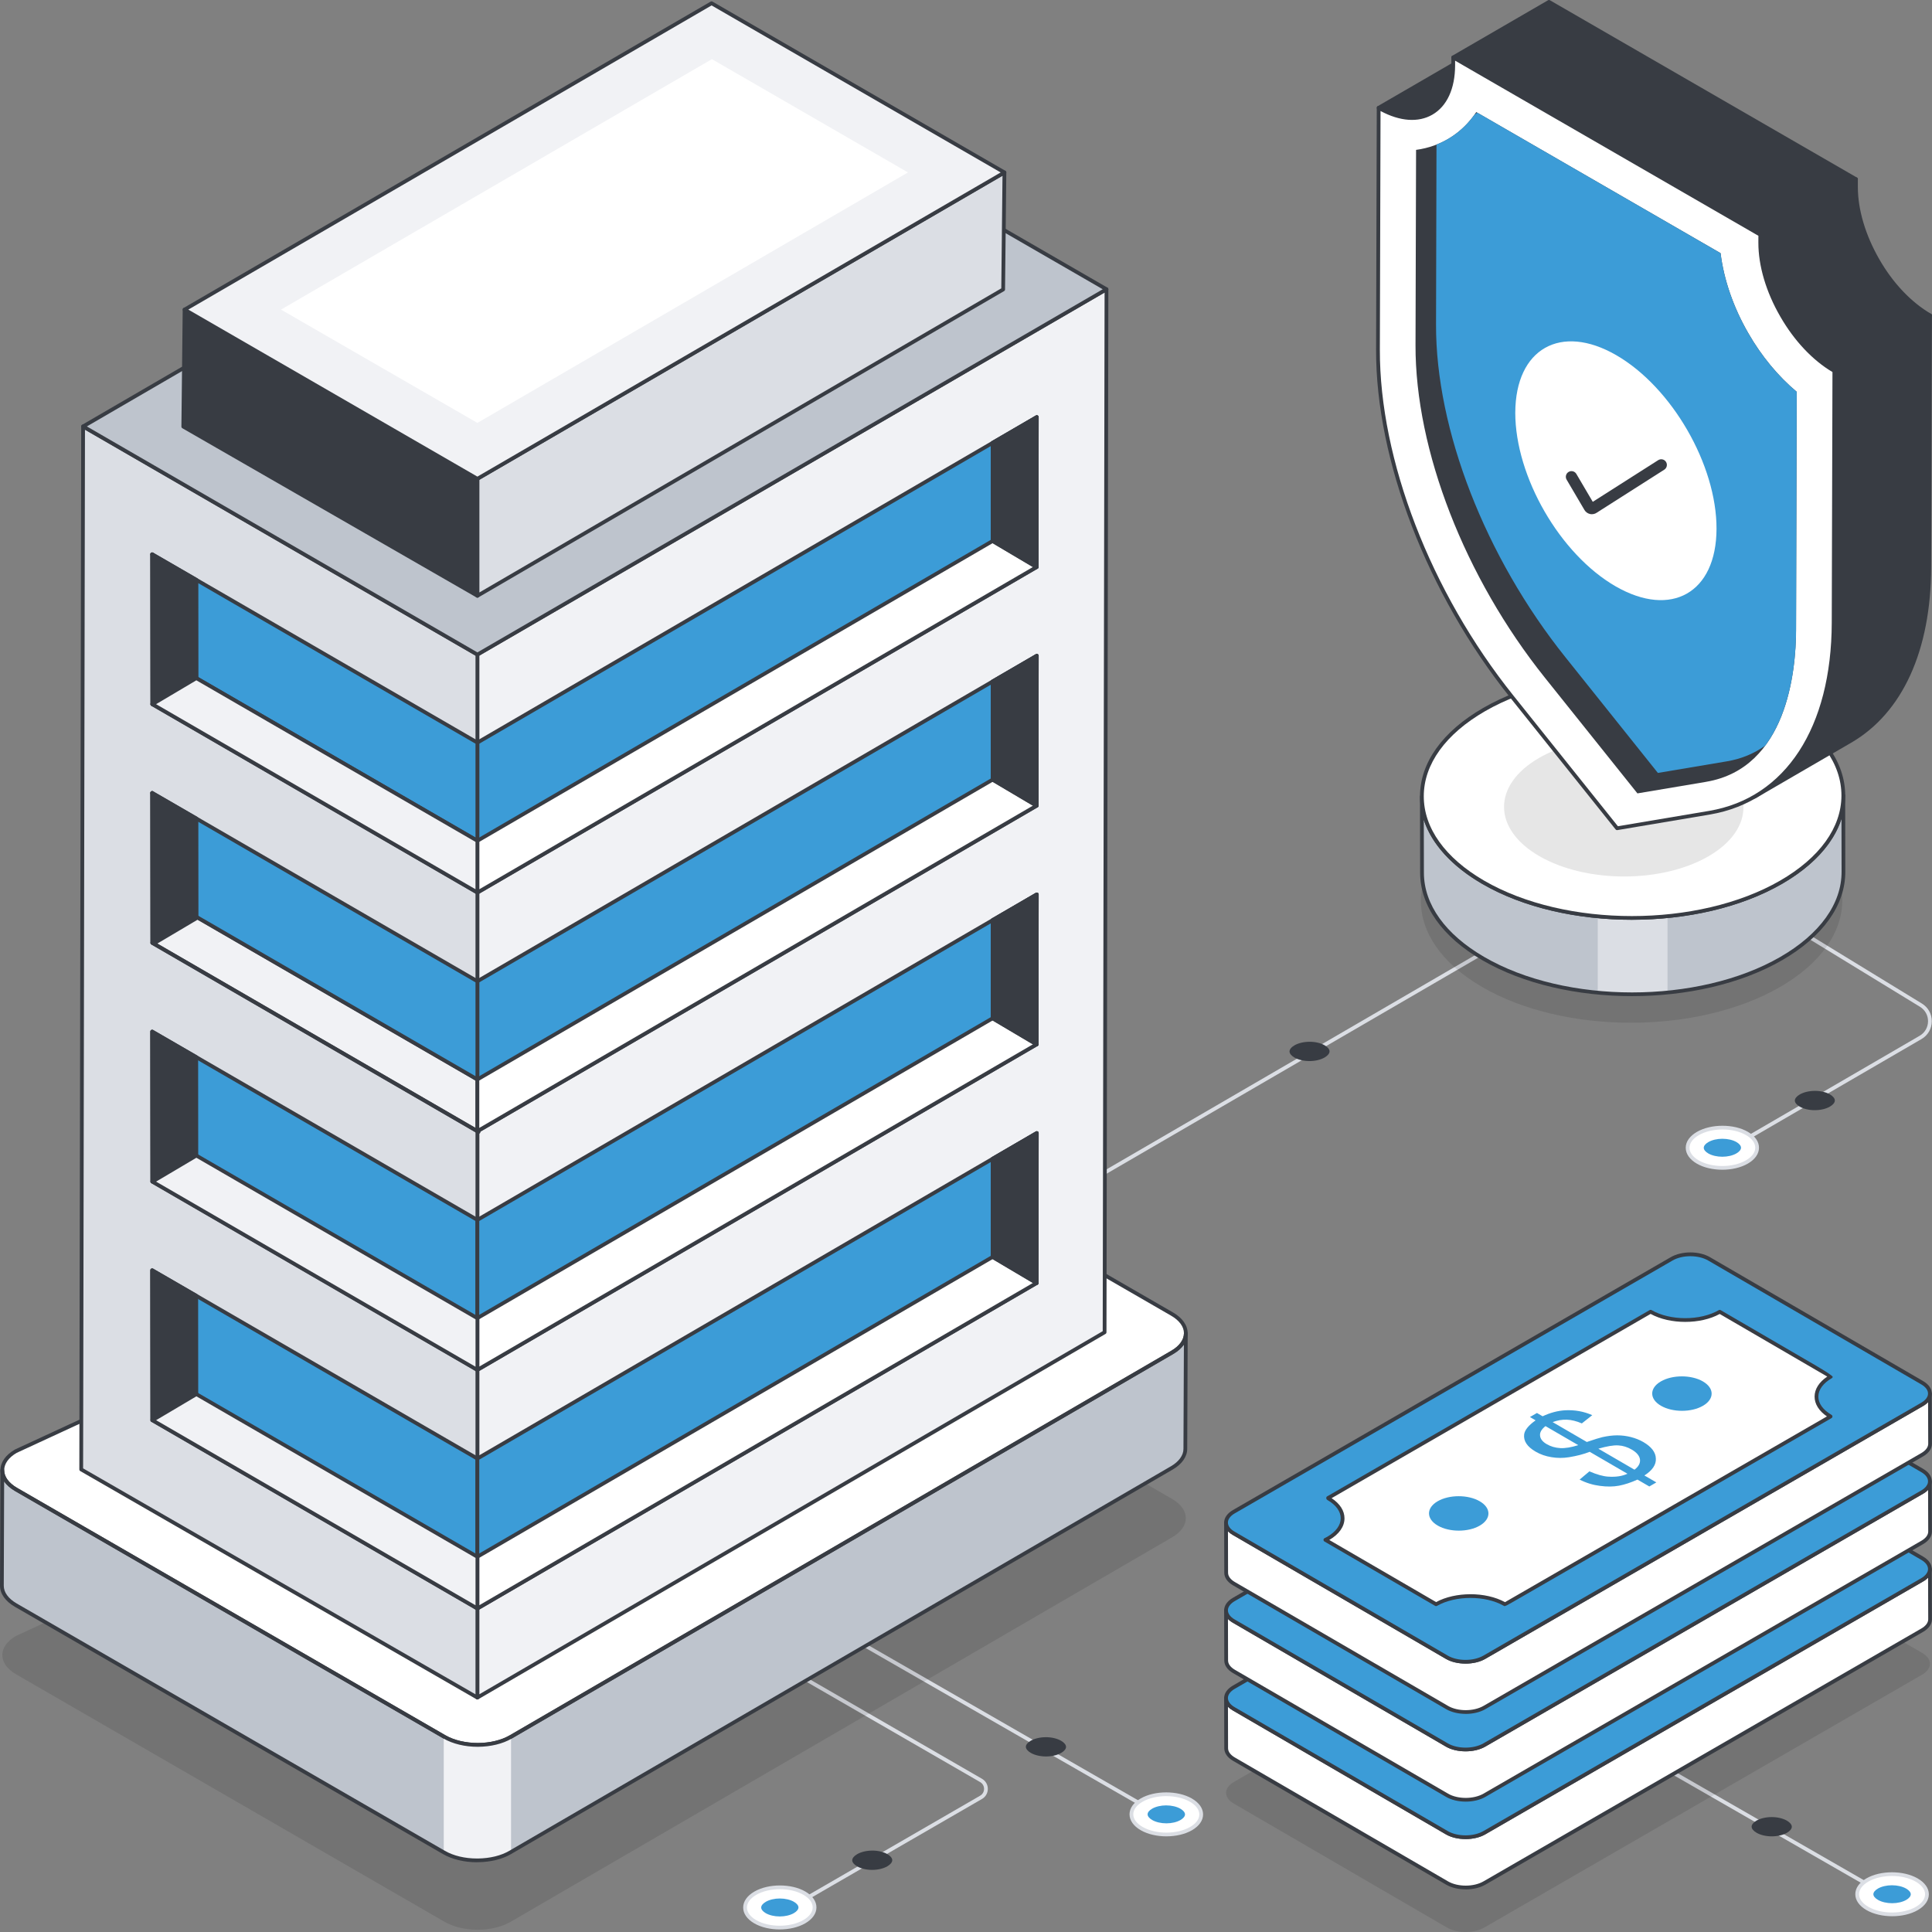<svg width="160" height="160" viewBox="0 0 160 160" fill="none" xmlns="http://www.w3.org/2000/svg">
<rect x="0" y="0" width="160" height="160" fill="#808080" stroke="none"/>
<g clip-path="url(#clip0_1180_22737)">
<path d="M89.433 98.46C89.379 98.46 89.327 98.433 89.299 98.383C89.256 98.308 89.28 98.213 89.354 98.17L135.899 71.114C135.973 71.071 136.068 71.095 136.112 71.171C136.155 71.245 136.131 71.34 136.056 71.384L89.512 98.44C89.487 98.454 89.46 98.461 89.433 98.461V98.46Z" fill="#DBDEE4"/>
<path d="M143.063 95.366C143.009 95.366 142.957 95.338 142.928 95.289C142.886 95.214 142.91 95.119 142.984 95.075L158.975 85.78C159.406 85.53 159.665 85.084 159.672 84.586C159.678 84.088 159.427 83.636 159.003 83.377L132.591 67.224C132.517 67.18 132.494 67.084 132.538 67.01C132.583 66.936 132.68 66.913 132.753 66.958L159.165 83.11C159.685 83.427 159.99 83.981 159.983 84.588C159.976 85.197 159.658 85.743 159.133 86.049L143.142 95.345C143.116 95.359 143.089 95.366 143.063 95.366Z" fill="#DBDEE4"/>
<path d="M63.56 159.232C63.507 159.232 63.454 159.204 63.425 159.154C63.383 159.079 63.409 158.984 63.482 158.94L81.171 148.711C81.374 148.593 81.496 148.382 81.495 148.147C81.495 147.911 81.373 147.7 81.169 147.583L53.191 131.426C53.117 131.383 53.091 131.288 53.134 131.212C53.177 131.137 53.274 131.112 53.347 131.155L81.326 147.312C81.627 147.487 81.807 147.798 81.807 148.146C81.807 148.493 81.628 148.806 81.328 148.981L63.638 159.21C63.614 159.224 63.587 159.231 63.559 159.231L63.56 159.232Z" fill="#DBDEE4"/>
<path d="M66.609 159.147C67.737 158.495 67.744 157.439 66.623 156.787C65.503 156.136 63.68 156.137 62.552 156.787C61.425 157.439 61.42 158.494 62.539 159.146C63.66 159.798 65.481 159.798 66.609 159.146V159.147Z" fill="white"/>
<path d="M64.571 159.788C63.805 159.788 63.041 159.62 62.46 159.281C61.87 158.938 61.545 158.473 61.547 157.971C61.547 157.465 61.877 156.997 62.474 156.652C63.642 155.977 65.538 155.976 66.701 156.652C67.29 156.995 67.615 157.462 67.615 157.963C67.615 158.468 67.284 158.936 66.687 159.281C66.103 159.619 65.337 159.787 64.571 159.787V159.788ZM64.59 156.454C63.881 156.454 63.171 156.61 62.629 156.923C62.132 157.21 61.859 157.583 61.858 157.971C61.858 158.357 62.126 158.727 62.616 159.012C63.691 159.637 65.446 159.636 66.529 159.012C67.027 158.725 67.301 158.352 67.302 157.963C67.302 157.577 67.032 157.208 66.543 156.923C66.005 156.61 65.297 156.454 64.589 156.454H64.59Z" fill="#DBDEE4"/>
<path d="M64.588 157.224C64.148 157.224 63.723 157.324 63.421 157.499C63.178 157.639 63.039 157.811 63.039 157.972C63.039 158.13 63.175 158.3 63.413 158.439C63.713 158.613 64.137 158.713 64.576 158.713C65.015 158.713 65.44 158.613 65.742 158.439C65.985 158.299 66.124 158.126 66.125 157.966C66.125 157.807 65.989 157.638 65.75 157.499C65.45 157.325 65.028 157.225 64.588 157.225V157.224Z" fill="#3C9CD7"/>
<path d="M72.242 153.258C71.77 153.258 71.314 153.365 70.989 153.553C70.728 153.703 70.579 153.888 70.578 154.06C70.578 154.229 70.724 154.412 70.981 154.561C71.303 154.749 71.757 154.856 72.228 154.856C72.7 154.856 73.157 154.749 73.481 154.561C73.742 154.41 73.892 154.226 73.892 154.053C73.892 153.884 73.746 153.701 73.49 153.552C73.168 153.364 72.713 153.257 72.242 153.257L72.242 153.258Z" fill="#383C43"/>
<path d="M144.668 96.23C145.796 95.579 145.802 94.522 144.682 93.871C143.562 93.219 141.739 93.22 140.611 93.871C139.483 94.522 139.478 95.578 140.598 96.229C141.719 96.881 143.54 96.881 144.668 96.229V96.23Z" fill="white"/>
<path d="M142.63 96.872C141.865 96.872 141.1 96.703 140.519 96.365C139.93 96.022 139.605 95.555 139.605 95.054C139.605 94.549 139.936 94.081 140.532 93.737C141.701 93.062 143.597 93.061 144.759 93.737C145.349 94.08 145.673 94.545 145.672 95.047C145.672 95.553 145.343 96.022 144.746 96.366C144.162 96.704 143.395 96.873 142.63 96.873L142.63 96.872ZM142.65 93.538C141.941 93.538 141.231 93.695 140.69 94.007C140.193 94.294 139.919 94.666 139.918 95.055C139.918 95.441 140.187 95.811 140.677 96.095C141.754 96.721 143.509 96.721 144.591 96.095C145.088 95.808 145.362 95.435 145.362 95.046C145.362 94.66 145.094 94.291 144.604 94.006C144.067 93.694 143.359 93.537 142.65 93.537V93.538Z" fill="#DBDEE4"/>
<path d="M142.646 94.307C142.207 94.307 141.781 94.407 141.48 94.582C141.236 94.722 141.098 94.894 141.098 95.055C141.098 95.213 141.234 95.383 141.472 95.522C141.772 95.696 142.196 95.796 142.634 95.796C143.074 95.796 143.499 95.696 143.8 95.522C144.043 95.382 144.182 95.21 144.183 95.049C144.183 94.891 144.047 94.721 143.809 94.582C143.509 94.408 143.086 94.308 142.646 94.308V94.307Z" fill="#3C9CD7"/>
<path d="M150.305 90.342C149.833 90.342 149.376 90.449 149.051 90.637C148.791 90.787 148.642 90.972 148.641 91.144C148.641 91.314 148.787 91.496 149.043 91.645C149.365 91.833 149.82 91.94 150.291 91.94C150.762 91.94 151.22 91.833 151.544 91.645C151.804 91.495 151.954 91.31 151.954 91.137C151.954 90.968 151.808 90.785 151.552 90.636C151.231 90.448 150.775 90.341 150.304 90.341L150.305 90.342Z" fill="#383C43"/>
<path d="M108.457 86.275C107.985 86.275 107.529 86.382 107.204 86.569C106.943 86.719 106.794 86.905 106.793 87.077C106.793 87.246 106.939 87.429 107.195 87.578C107.518 87.766 107.972 87.873 108.443 87.873C108.915 87.873 109.372 87.766 109.696 87.578C109.957 87.427 110.107 87.243 110.107 87.07C110.107 86.9 109.96 86.718 109.704 86.569C109.383 86.381 108.928 86.274 108.456 86.274L108.457 86.275Z" fill="#383C43"/>
<path d="M157.091 157.615C157.065 157.615 157.038 157.609 157.014 157.595L119.442 135.998C119.367 135.955 119.341 135.86 119.384 135.785C119.427 135.71 119.522 135.684 119.596 135.727L157.168 157.323C157.243 157.366 157.269 157.461 157.226 157.537C157.197 157.587 157.144 157.615 157.091 157.615Z" fill="#DBDEE4"/>
<path d="M154.658 158.052C153.526 157.402 153.519 156.346 154.644 155.695C155.769 155.044 157.599 155.044 158.73 155.695C159.862 156.346 159.867 157.401 158.743 158.052C157.618 158.702 155.789 158.702 154.658 158.052V158.052Z" fill="white"/>
<path d="M156.701 158.694C155.933 158.694 155.165 158.525 154.579 158.188C153.979 157.843 153.648 157.374 153.648 156.87C153.648 156.368 153.973 155.903 154.566 155.561C155.733 154.886 157.635 154.886 158.809 155.561C159.409 155.906 159.738 156.374 159.739 156.878C159.739 157.379 159.414 157.845 158.821 158.188C158.238 158.525 157.471 158.694 156.702 158.694H156.701ZM154.733 157.917C155.82 158.542 157.582 158.542 158.664 157.917C159.155 157.633 159.426 157.264 159.426 156.878C159.426 156.489 159.15 156.117 158.652 155.831C157.564 155.205 155.8 155.205 154.72 155.831C154.229 156.115 153.959 156.485 153.959 156.87C153.959 157.258 154.234 157.63 154.733 157.917Z" fill="#DBDEE4"/>
<path d="M156.687 156.13C157.128 156.13 157.555 156.23 157.858 156.404C158.102 156.544 158.242 156.717 158.242 156.876C158.242 157.034 158.105 157.204 157.866 157.342C157.565 157.517 157.139 157.616 156.699 157.616C156.258 157.616 155.831 157.517 155.528 157.342C155.284 157.202 155.145 157.03 155.145 156.87C155.145 156.712 155.281 156.541 155.521 156.403C155.822 156.229 156.246 156.129 156.688 156.129L156.687 156.13Z" fill="#3C9CD7"/>
<path d="M146.72 150.482C147.194 150.482 147.653 150.589 147.979 150.776C148.24 150.926 148.39 151.112 148.39 151.283C148.39 151.453 148.243 151.636 147.986 151.784C147.663 151.971 147.206 152.079 146.732 152.079C146.259 152.079 145.8 151.971 145.475 151.784C145.213 151.633 145.062 151.448 145.062 151.277C145.062 151.107 145.21 150.924 145.466 150.776C145.789 150.59 146.245 150.483 146.718 150.483L146.72 150.482Z" fill="#383C43"/>
<path d="M96.986 151C96.959 151 96.932 150.993 96.908 150.979L59.336 129.383C59.262 129.34 59.236 129.245 59.278 129.17C59.321 129.095 59.416 129.069 59.491 129.112L97.063 150.708C97.137 150.751 97.163 150.846 97.121 150.922C97.092 150.972 97.039 151 96.986 151Z" fill="#DBDEE4"/>
<path d="M94.552 151.437C93.421 150.787 93.414 149.73 94.538 149.08C95.663 148.429 97.493 148.429 98.625 149.08C99.756 149.73 99.762 150.786 98.638 151.436C97.513 152.087 95.684 152.087 94.552 151.436V151.437Z" fill="white"/>
<path d="M96.598 152.079C95.829 152.079 95.061 151.91 94.474 151.572C93.874 151.228 93.544 150.759 93.543 150.254C93.543 149.753 93.868 149.288 94.46 148.944C95.627 148.269 97.53 148.269 98.704 148.944C99.303 149.289 99.633 149.757 99.634 150.262C99.634 150.763 99.309 151.228 98.716 151.572C98.133 151.909 97.365 152.078 96.597 152.078L96.598 152.079ZM96.579 148.746C95.868 148.746 95.157 148.902 94.617 149.215C94.125 149.499 93.855 149.868 93.855 150.254C93.855 150.643 94.131 151.015 94.631 151.302C95.718 151.927 97.481 151.927 98.561 151.302C99.053 151.018 99.323 150.649 99.323 150.263C99.323 149.874 99.047 149.502 98.548 149.216C98.005 148.902 97.292 148.747 96.579 148.747V148.746Z" fill="#DBDEE4"/>
<path d="M96.581 149.515C97.023 149.515 97.449 149.615 97.753 149.789C97.997 149.929 98.137 150.101 98.137 150.261C98.137 150.418 98 150.589 97.76 150.727C97.46 150.901 97.034 151.001 96.594 151.001C96.153 151.001 95.725 150.901 95.423 150.727C95.179 150.587 95.039 150.415 95.039 150.254C95.039 150.097 95.176 149.926 95.415 149.788C95.716 149.614 96.141 149.514 96.582 149.514L96.581 149.515Z" fill="#3C9CD7"/>
<path d="M86.614 143.866C87.088 143.866 87.546 143.974 87.872 144.161C88.134 144.311 88.284 144.497 88.285 144.668C88.285 144.838 88.138 145.021 87.88 145.169C87.557 145.356 87.101 145.463 86.627 145.463C86.154 145.463 85.695 145.356 85.37 145.169C85.108 145.018 84.957 144.833 84.957 144.662C84.957 144.492 85.104 144.309 85.36 144.161C85.683 143.975 86.14 143.867 86.613 143.867L86.614 143.866Z" fill="#383C43"/>
<g opacity="0.1">
<path d="M97.059 124.13C98.579 125.007 98.587 126.431 97.077 127.309L42.292 159.154C40.782 160.033 38.329 160.029 36.81 159.152L1.339 138.663C-0.181 137.784 -0.194 136.364 1.316 135.486L62.359 107.259C63.868 106.382 66.326 106.381 67.846 107.259L97.059 124.13Z" fill="#010101"/>
</g>
<path d="M98.205 110.417L98.165 119.994C98.165 120.556 97.794 121.131 97.04 121.567L42.249 153.412C41.522 153.842 40.563 154.053 39.591 154.066C38.573 154.079 37.548 153.861 36.768 153.412L1.306 132.929C0.533 132.48 0.156 131.904 0.156 131.322L0.189 121.753C0.189 122.328 0.573 122.91 1.333 123.353L36.807 143.843C37.581 144.286 38.586 144.511 39.591 144.504C40.57 144.498 41.548 144.28 42.289 143.85L97.081 111.999C97.821 111.569 98.205 110.994 98.205 110.417Z" fill="#BEC4CD"/>
<path d="M97.059 108.821C98.579 109.699 98.587 111.123 97.077 112L42.292 143.846C40.782 144.724 38.329 144.72 36.81 143.843L1.339 123.354C-0.181 122.476 -0.194 121.055 1.316 120.178L62.359 91.951C63.868 91.073 66.326 91.072 67.846 91.951L97.059 108.821Z" fill="white"/>
<path d="M39.559 144.655C38.537 144.655 37.514 144.43 36.732 143.978L1.261 123.489C0.471 123.034 0.036 122.418 0.035 121.758C0.034 121.104 0.461 120.494 1.237 120.043L62.292 91.809C63.829 90.914 66.361 90.914 67.922 91.815L97.135 108.686C97.923 109.141 98.357 109.756 98.358 110.417C98.358 111.073 97.931 111.683 97.153 112.136L42.369 143.981C41.595 144.431 40.577 144.655 39.557 144.655H39.559ZM65.098 91.446C64.133 91.446 63.17 91.659 62.438 92.085L1.381 120.32C0.718 120.706 0.346 121.219 0.347 121.757C0.347 122.302 0.728 122.821 1.417 123.219L36.888 143.708C38.363 144.559 40.753 144.561 42.215 143.711L96.999 111.865C97.677 111.472 98.049 110.957 98.049 110.417C98.049 109.872 97.669 109.354 96.982 108.957L67.769 92.086C67.032 91.66 66.065 91.447 65.099 91.447L65.098 91.446Z" fill="#383C43"/>
<path d="M91.633 23.955L91.478 110.334L39.535 140.587V54.208L91.633 23.955Z" fill="#F1F2F5"/>
<path d="M39.535 140.742C39.508 140.742 39.481 140.735 39.457 140.722C39.409 140.694 39.379 140.643 39.379 140.587V54.208C39.379 54.152 39.409 54.101 39.457 54.073L91.555 23.82C91.603 23.792 91.662 23.792 91.711 23.82C91.759 23.848 91.789 23.899 91.789 23.955L91.633 110.333C91.633 110.389 91.604 110.44 91.556 110.469L39.613 140.721C39.589 140.735 39.56 140.742 39.534 140.742H39.535ZM39.691 54.298V140.315L91.322 110.244L91.477 24.226L39.691 54.298Z" fill="#383C43"/>
<path d="M39.535 54.208V140.587L6.727 121.693L6.881 35.315L39.535 54.208Z" fill="#DBDEE4"/>
<path d="M39.535 140.743C39.508 140.743 39.481 140.735 39.457 140.722L6.649 121.829C6.6 121.801 6.57 121.75 6.57 121.693L6.725 35.315C6.725 35.259 6.755 35.207 6.803 35.179C6.852 35.152 6.91 35.151 6.959 35.179L39.612 54.072C39.661 54.1 39.691 54.151 39.691 54.207V140.586C39.691 140.642 39.661 140.693 39.612 140.721C39.588 140.735 39.561 140.743 39.534 140.743H39.535ZM6.882 121.603L39.379 140.317V54.299L7.037 35.585L6.883 121.603H6.882Z" fill="#383C43"/>
<path d="M91.635 23.955L39.536 54.209L6.883 35.315L58.927 5.062L91.635 23.955Z" fill="#BEC4CD"/>
<path d="M39.537 54.364C39.51 54.364 39.483 54.357 39.458 54.343L6.805 35.45C6.756 35.422 6.727 35.37 6.727 35.315C6.727 35.259 6.755 35.207 6.804 35.179L58.849 4.927C58.897 4.899 58.957 4.899 59.005 4.927L91.713 23.82C91.761 23.848 91.791 23.899 91.791 23.955C91.791 24.011 91.761 24.062 91.713 24.09L39.615 54.343C39.591 54.357 39.564 54.364 39.537 54.364ZM7.194 35.315L39.537 54.028L91.324 23.956L58.927 5.242L7.194 35.315Z" fill="#383C43"/>
<path d="M83.181 14.28L83.076 23.971L39.535 49.341V39.651L83.181 14.28Z" fill="#DBDEE4"/>
<path d="M39.535 49.497C39.508 49.497 39.481 49.489 39.457 49.476C39.409 49.448 39.379 49.397 39.379 49.341V39.651C39.379 39.595 39.409 39.544 39.456 39.516L83.103 14.146C83.153 14.118 83.212 14.118 83.261 14.146C83.309 14.174 83.339 14.226 83.338 14.283L83.233 23.973C83.233 24.028 83.203 24.078 83.156 24.106L39.614 49.476C39.589 49.49 39.561 49.498 39.535 49.498V49.497ZM39.691 39.741V49.07L82.922 23.881L83.023 14.553L39.691 39.741Z" fill="#383C43"/>
<path d="M39.537 39.65V49.341L15.18 35.33L15.285 25.64L39.537 39.65Z" fill="#383C43"/>
<path d="M39.537 49.497C39.51 49.497 39.483 49.489 39.459 49.476L15.102 35.465C15.053 35.438 15.023 35.385 15.023 35.328L15.13 25.639C15.13 25.583 15.16 25.532 15.208 25.504C15.255 25.477 15.314 25.477 15.363 25.504L39.614 39.515C39.663 39.543 39.693 39.594 39.693 39.65V49.34C39.693 49.396 39.663 49.447 39.614 49.475C39.59 49.489 39.563 49.497 39.536 49.497H39.537ZM15.337 35.24L39.382 49.071V39.741L15.439 25.908L15.337 35.24Z" fill="#383C43"/>
<path d="M83.183 14.28L39.537 39.651L15.285 25.64L58.93 0.27L83.183 14.28Z" fill="#F1F2F5"/>
<path d="M39.536 39.807C39.51 39.807 39.482 39.8 39.458 39.786L15.207 25.775C15.159 25.747 15.129 25.696 15.129 25.64C15.129 25.584 15.158 25.532 15.206 25.505L58.85 0.134C58.899 0.106 58.959 0.106 59.007 0.134L83.261 14.146C83.309 14.174 83.339 14.225 83.339 14.281C83.339 14.337 83.31 14.388 83.262 14.416L39.615 39.786C39.59 39.8 39.562 39.808 39.536 39.808V39.807ZM15.596 25.64L39.536 39.471L82.873 14.281L58.93 0.449L15.596 25.64Z" fill="#383C43"/>
<path d="M75.195 14.28L39.537 35.023L23.273 25.64L58.957 4.898L75.195 14.28Z" fill="white"/>
<path d="M85.862 34.544L85.847 46.959L39.535 73.913V61.5L85.862 34.544Z" fill="#3C9CD7"/>
<path d="M39.535 74.07C39.508 74.07 39.481 74.063 39.457 74.05C39.409 74.022 39.379 73.97 39.379 73.914V61.501C39.379 61.445 39.409 61.393 39.456 61.365L85.784 34.409C85.832 34.381 85.892 34.381 85.94 34.409C85.989 34.437 86.018 34.489 86.018 34.545L86.004 46.961C86.004 47.017 85.974 47.068 85.926 47.096L39.614 74.051C39.59 74.065 39.562 74.073 39.536 74.073L39.535 74.07ZM39.691 61.59V73.643L85.691 46.87L85.706 34.816L39.691 61.59Z" fill="#383C43"/>
<path d="M85.865 34.547L85.849 46.959L39.535 73.917V69.631L82.205 44.801L82.213 36.67L85.865 34.547Z" fill="white"/>
<path d="M39.535 74.073C39.508 74.073 39.481 74.066 39.457 74.052C39.409 74.025 39.379 73.973 39.379 73.917V69.631C39.379 69.575 39.409 69.524 39.456 69.496L82.049 44.712L82.057 36.67C82.057 36.614 82.087 36.563 82.135 36.535L85.786 34.411C85.834 34.383 85.894 34.383 85.942 34.411C85.99 34.439 86.02 34.491 86.02 34.547L86.005 46.961C86.005 47.017 85.976 47.068 85.928 47.096L39.614 74.053C39.59 74.067 39.562 74.075 39.536 74.075L39.535 74.073ZM39.691 69.72V73.646L85.692 46.87L85.707 34.818L82.368 36.761L82.361 44.802C82.361 44.858 82.331 44.909 82.284 44.937L39.691 69.721V69.72Z" fill="#383C43"/>
<path d="M85.862 34.547L85.847 46.959L82.203 44.801L82.211 36.67L85.862 34.547Z" fill="#383C43"/>
<path d="M85.847 47.116C85.82 47.116 85.792 47.109 85.768 47.095L82.123 44.936C82.076 44.908 82.047 44.857 82.047 44.801L82.055 36.67C82.055 36.614 82.085 36.564 82.133 36.535L85.783 34.411C85.832 34.383 85.891 34.383 85.94 34.411C85.988 34.439 86.018 34.491 86.018 34.547L86.003 46.961C86.003 47.017 85.973 47.069 85.925 47.096C85.901 47.111 85.875 47.117 85.848 47.117L85.847 47.116ZM82.359 44.713L85.691 46.686L85.705 34.818L82.366 36.761L82.359 44.713Z" fill="#383C43"/>
<path d="M16.259 56.161L39.534 69.63V61.5L12.602 45.903V45.907L16.252 48.018L16.259 56.161Z" fill="#3C9CD7"/>
<path d="M39.534 69.786C39.507 69.786 39.48 69.779 39.456 69.765L16.181 56.296C16.133 56.268 16.103 56.217 16.103 56.16L16.095 48.108L12.524 46.041C12.475 46.013 12.445 45.962 12.445 45.906C12.445 45.85 12.475 45.797 12.524 45.769C12.572 45.741 12.632 45.739 12.679 45.767L39.611 61.363C39.66 61.391 39.69 61.443 39.69 61.499V69.629C39.69 69.685 39.66 69.736 39.611 69.764C39.587 69.778 39.56 69.785 39.533 69.785L39.534 69.786ZM16.416 56.07L39.379 69.359V61.589L16.408 48.287L16.416 56.07Z" fill="#383C43"/>
<path d="M12.62 58.318L12.617 58.319L39.537 73.917V73.913L12.62 58.319V58.318Z" fill="#383C43"/>
<path d="M39.534 74.072C39.508 74.072 39.482 74.065 39.459 74.051L12.539 58.454C12.489 58.425 12.459 58.372 12.461 58.314C12.463 58.257 12.495 58.205 12.548 58.179C12.594 58.155 12.652 58.157 12.698 58.184L39.614 73.778C39.663 73.806 39.692 73.857 39.692 73.913C39.692 73.969 39.663 74.022 39.614 74.05C39.589 74.064 39.562 74.072 39.534 74.072Z" fill="#383C43"/>
<path d="M12.603 45.907L12.602 45.906L12.617 58.319L12.619 58.318L12.603 45.907Z" fill="#383C43"/>
<path d="M12.618 58.474C12.589 58.474 12.561 58.467 12.536 58.451C12.489 58.423 12.46 58.373 12.46 58.319L12.445 45.906C12.445 45.855 12.47 45.806 12.512 45.777C12.555 45.748 12.609 45.742 12.656 45.76C12.717 45.782 12.759 45.842 12.759 45.906L12.774 58.317C12.774 58.377 12.741 58.431 12.688 58.457C12.665 58.468 12.641 58.474 12.617 58.474L12.618 58.474Z" fill="#383C43"/>
<path d="M16.263 56.16L16.255 48.018L12.605 45.907L12.621 58.318L16.263 56.16Z" fill="#383C43"/>
<path d="M12.62 58.473C12.593 58.473 12.567 58.467 12.542 58.453C12.494 58.425 12.464 58.374 12.464 58.318L12.449 45.907C12.449 45.851 12.479 45.799 12.527 45.772C12.576 45.743 12.635 45.743 12.683 45.772L16.333 47.883C16.381 47.911 16.411 47.962 16.411 48.018L16.419 56.16C16.419 56.215 16.39 56.267 16.342 56.295L12.701 58.452C12.677 58.466 12.649 58.473 12.621 58.473H12.62ZM12.761 46.177L12.775 58.044L16.106 56.071L16.098 48.108L12.761 46.177Z" fill="#383C43"/>
<path d="M16.259 56.16L12.617 58.318V58.319L39.534 73.913V69.629L16.259 56.16Z" fill="#F1F2F5"/>
<path d="M39.534 74.07C39.507 74.07 39.48 74.062 39.456 74.048L12.539 58.454C12.491 58.426 12.461 58.374 12.461 58.319C12.461 58.263 12.49 58.211 12.537 58.183L16.179 56.026C16.227 55.998 16.287 55.997 16.336 56.026L39.611 69.495C39.66 69.523 39.69 69.575 39.69 69.63V73.914C39.69 73.97 39.66 74.021 39.611 74.049C39.587 74.063 39.56 74.07 39.533 74.07H39.534ZM12.926 58.317L39.378 73.643V69.72L16.26 56.341L12.926 58.317Z" fill="#383C43"/>
<path d="M16.36 75.987L12.719 78.144V78.145L39.635 93.74V89.457L16.36 75.987Z" fill="#F1F2F5"/>
<path d="M39.636 93.896C39.608 93.896 39.581 93.889 39.557 93.875L12.641 78.28C12.592 78.252 12.562 78.201 12.562 78.145C12.562 78.089 12.591 78.038 12.639 78.01L16.28 75.852C16.329 75.824 16.388 75.823 16.438 75.852L39.713 89.322C39.761 89.35 39.791 89.401 39.791 89.457V93.74C39.791 93.796 39.761 93.848 39.713 93.876C39.689 93.889 39.662 93.896 39.635 93.896H39.636ZM13.026 78.143L39.479 93.469V89.546L16.36 76.168L13.026 78.143Z" fill="#383C43"/>
<path d="M85.847 47.116C85.82 47.116 85.793 47.108 85.768 47.094L82.124 44.936C82.049 44.892 82.025 44.797 82.069 44.722C82.112 44.647 82.208 44.624 82.282 44.667L85.926 46.825C86.001 46.869 86.025 46.965 85.981 47.039C85.952 47.089 85.9 47.116 85.847 47.116Z" fill="#383C43"/>
<path d="M85.862 54.308L85.847 66.723L39.535 93.678V81.263L85.862 54.308Z" fill="#3C9CD7"/>
<path d="M39.535 93.834C39.508 93.834 39.481 93.826 39.457 93.813C39.409 93.785 39.379 93.734 39.379 93.678V81.264C39.379 81.208 39.409 81.157 39.456 81.129L85.784 54.173C85.832 54.145 85.892 54.145 85.94 54.173C85.989 54.201 86.018 54.252 86.018 54.309L86.004 66.725C86.004 66.781 85.974 66.831 85.926 66.86L39.614 93.815C39.59 93.829 39.562 93.837 39.536 93.837L39.535 93.834ZM39.691 81.354V93.407L85.691 66.633L85.706 54.58L39.691 81.354Z" fill="#383C43"/>
<path d="M85.865 54.31L85.849 66.724L39.535 93.681V89.394L82.205 64.566L82.213 56.435L85.865 54.31Z" fill="white"/>
<path d="M39.535 93.837C39.508 93.837 39.481 93.83 39.457 93.817C39.409 93.789 39.379 93.738 39.379 93.682V89.395C39.379 89.339 39.409 89.288 39.456 89.26L82.049 64.476L82.057 56.435C82.057 56.379 82.087 56.327 82.135 56.299L85.786 54.176C85.834 54.148 85.894 54.148 85.942 54.176C85.99 54.204 86.02 54.255 86.02 54.312L86.005 66.726C86.005 66.782 85.976 66.832 85.928 66.861L39.614 93.818C39.59 93.832 39.562 93.839 39.536 93.839L39.535 93.837ZM39.691 89.484V93.409L85.692 66.633L85.707 54.581L82.368 56.524L82.361 64.566C82.361 64.622 82.331 64.673 82.284 64.701L39.691 89.485V89.484Z" fill="#383C43"/>
<path d="M85.862 54.31L85.847 66.724L82.203 64.566L82.211 56.435L85.862 54.31Z" fill="#383C43"/>
<path d="M85.847 66.88C85.82 66.88 85.792 66.872 85.768 66.858L82.123 64.7C82.076 64.672 82.047 64.621 82.047 64.565L82.055 56.434C82.055 56.378 82.085 56.328 82.133 56.299L85.783 54.175C85.832 54.147 85.891 54.147 85.94 54.175C85.988 54.203 86.018 54.254 86.018 54.311L86.003 66.725C86.003 66.781 85.973 66.832 85.925 66.86C85.901 66.874 85.875 66.881 85.848 66.881L85.847 66.88ZM82.359 64.476L85.691 66.45L85.705 54.581L82.366 56.524L82.359 64.476Z" fill="#383C43"/>
<path d="M16.259 75.925L39.534 89.394V81.264L12.602 65.668V65.671L16.252 67.782L16.259 75.925Z" fill="#3C9CD7"/>
<path d="M39.534 89.55C39.507 89.55 39.48 89.543 39.456 89.529L16.181 76.06C16.133 76.032 16.103 75.98 16.103 75.924L16.095 67.872L12.524 65.806C12.475 65.778 12.445 65.727 12.445 65.671C12.445 65.615 12.475 65.561 12.524 65.534C12.571 65.507 12.631 65.504 12.679 65.532L39.611 81.128C39.66 81.156 39.69 81.207 39.69 81.263V89.394C39.69 89.45 39.66 89.501 39.611 89.529C39.587 89.543 39.56 89.55 39.533 89.55H39.534ZM16.416 75.835L39.379 89.124V81.354L16.408 68.052L16.416 75.835Z" fill="#383C43"/>
<path d="M12.62 78.082L12.617 78.084L39.537 93.681V93.678L12.62 78.083V78.082Z" fill="#383C43"/>
<path d="M39.534 93.837C39.508 93.837 39.482 93.83 39.459 93.816L12.539 78.219C12.489 78.19 12.459 78.137 12.461 78.079C12.463 78.022 12.495 77.97 12.548 77.944C12.594 77.919 12.652 77.921 12.698 77.948L39.614 93.543C39.663 93.571 39.692 93.622 39.692 93.678C39.692 93.734 39.663 93.787 39.614 93.815C39.589 93.829 39.562 93.837 39.534 93.837Z" fill="#383C43"/>
<path d="M12.603 65.671L12.602 65.67L12.617 78.084L12.619 78.082L12.603 65.671Z" fill="#383C43"/>
<path d="M12.618 78.238C12.589 78.238 12.561 78.231 12.536 78.215C12.489 78.187 12.46 78.137 12.46 78.083L12.445 65.67C12.445 65.616 12.473 65.565 12.519 65.536C12.565 65.507 12.622 65.506 12.671 65.529C12.724 65.555 12.759 65.611 12.759 65.67L12.774 78.081C12.774 78.14 12.741 78.195 12.688 78.221C12.665 78.232 12.641 78.237 12.617 78.237L12.618 78.238Z" fill="#383C43"/>
<path d="M16.263 75.925L16.255 67.782L12.605 65.672L12.621 78.082L16.263 75.925Z" fill="#383C43"/>
<path d="M12.62 78.238C12.593 78.238 12.567 78.232 12.542 78.218C12.494 78.19 12.464 78.138 12.464 78.083L12.449 65.671C12.449 65.616 12.479 65.564 12.527 65.536C12.576 65.508 12.635 65.508 12.683 65.536L16.333 67.647C16.381 67.675 16.411 67.726 16.411 67.782L16.419 75.924C16.419 75.979 16.39 76.031 16.342 76.059L12.701 78.216C12.677 78.23 12.649 78.237 12.621 78.237L12.62 78.238ZM12.761 65.942L12.775 77.808L16.106 75.836L16.098 67.873L12.761 65.942Z" fill="#383C43"/>
<path d="M85.847 66.88C85.82 66.88 85.793 66.872 85.768 66.858L82.124 64.7C82.049 64.656 82.025 64.56 82.069 64.486C82.112 64.411 82.208 64.388 82.282 64.431L85.926 66.589C86.001 66.632 86.025 66.728 85.981 66.803C85.952 66.853 85.9 66.88 85.847 66.88Z" fill="#383C43"/>
<path d="M12.602 85.431L12.617 97.847L39.534 113.442V101.028L12.602 85.431Z" fill="#3C9CD7"/>
<path d="M39.533 113.598C39.506 113.598 39.479 113.591 39.455 113.577L12.538 97.981C12.49 97.954 12.46 97.902 12.46 97.846L12.445 85.431C12.445 85.375 12.475 85.323 12.524 85.295C12.572 85.267 12.632 85.267 12.679 85.295L39.611 100.892C39.659 100.92 39.689 100.971 39.689 101.027V113.441C39.689 113.497 39.659 113.548 39.611 113.576C39.586 113.59 39.559 113.597 39.532 113.597L39.533 113.598ZM12.773 97.757L39.378 113.171V101.118L12.758 85.703L12.773 97.758V97.757Z" fill="#383C43"/>
<path d="M85.862 74.072L85.847 86.488L39.535 113.442V101.028L85.862 74.072Z" fill="#3C9CD7"/>
<path d="M39.535 113.598C39.508 113.598 39.481 113.591 39.457 113.578C39.409 113.55 39.379 113.499 39.379 113.443V101.029C39.379 100.973 39.409 100.922 39.456 100.894L85.784 73.938C85.832 73.91 85.892 73.91 85.94 73.938C85.989 73.966 86.018 74.017 86.018 74.074L86.004 86.49C86.004 86.546 85.974 86.596 85.926 86.625L39.614 113.58C39.59 113.594 39.562 113.601 39.536 113.601L39.535 113.598ZM39.691 101.117V113.17L85.691 86.397L85.706 74.343L39.691 101.117Z" fill="#383C43"/>
<path d="M85.865 74.075L85.849 86.488L39.535 113.445V109.158L82.205 84.33L82.213 76.199L85.865 74.075Z" fill="white"/>
<path d="M39.535 113.601C39.508 113.601 39.481 113.594 39.457 113.581C39.409 113.553 39.379 113.502 39.379 113.446V109.159C39.379 109.103 39.409 109.052 39.456 109.024L82.049 84.24L82.057 76.198C82.057 76.143 82.087 76.091 82.135 76.063L85.786 73.94C85.834 73.912 85.894 73.912 85.942 73.94C85.99 73.968 86.02 74.019 86.02 74.076L86.005 86.49C86.005 86.546 85.976 86.596 85.928 86.625L39.614 113.582C39.59 113.596 39.562 113.603 39.536 113.603L39.535 113.601ZM39.691 109.249V113.174L85.692 86.398L85.707 74.346L82.368 76.289L82.361 84.331C82.361 84.386 82.331 84.438 82.284 84.466L39.691 109.25V109.249Z" fill="#383C43"/>
<path d="M85.862 74.075L85.847 86.488L82.203 84.33L82.211 76.199L85.862 74.075Z" fill="#383C43"/>
<path d="M85.847 86.644C85.82 86.644 85.792 86.637 85.768 86.623L82.123 84.465C82.076 84.437 82.047 84.385 82.047 84.33L82.055 76.198C82.055 76.143 82.085 76.092 82.133 76.063L85.783 73.94C85.832 73.912 85.891 73.912 85.94 73.94C85.988 73.968 86.018 74.019 86.018 74.076L86.003 86.49C86.003 86.546 85.973 86.597 85.925 86.625C85.901 86.639 85.875 86.645 85.848 86.645L85.847 86.644ZM82.359 84.241L85.691 86.215L85.705 74.346L82.366 76.289L82.359 84.241Z" fill="#383C43"/>
<path d="M16.253 87.546L12.602 85.434L12.617 97.847L16.261 95.689L16.253 87.546Z" fill="#383C43"/>
<path d="M12.616 98.003C12.589 98.003 12.563 97.996 12.538 97.982C12.49 97.954 12.46 97.903 12.46 97.847L12.445 85.434C12.445 85.378 12.475 85.327 12.524 85.299C12.572 85.271 12.631 85.271 12.679 85.299L16.331 87.412C16.379 87.439 16.409 87.491 16.409 87.547L16.416 95.689C16.416 95.744 16.388 95.795 16.34 95.823L12.696 97.981C12.672 97.995 12.644 98.003 12.617 98.003H12.616ZM12.757 85.705L12.771 97.573L16.104 95.6L16.096 87.636L12.756 85.705H12.757Z" fill="#383C43"/>
<path d="M39.537 109.169L16.262 95.699L12.617 97.857L39.537 113.456V109.169Z" fill="#F1F2F5"/>
<path d="M39.537 113.612C39.51 113.612 39.483 113.604 39.459 113.59L12.539 97.993C12.491 97.965 12.461 97.913 12.461 97.858C12.461 97.803 12.49 97.752 12.537 97.723L16.182 95.565C16.23 95.537 16.29 95.536 16.339 95.565L39.614 109.034C39.663 109.062 39.692 109.113 39.692 109.169V113.456C39.692 113.512 39.663 113.563 39.614 113.591C39.59 113.605 39.563 113.612 39.536 113.612H39.537ZM12.927 97.856L39.381 113.185V109.259L16.263 95.88L12.927 97.856Z" fill="#383C43"/>
<path d="M85.847 86.644C85.82 86.644 85.793 86.637 85.768 86.623L82.124 84.465C82.049 84.421 82.025 84.325 82.069 84.25C82.112 84.176 82.208 84.152 82.282 84.195L85.926 86.353C86.001 86.397 86.025 86.493 85.981 86.568C85.952 86.617 85.9 86.644 85.847 86.644Z" fill="#383C43"/>
<path d="M12.602 105.195L12.617 117.611L39.534 133.206V120.792L12.602 105.195Z" fill="#3C9CD7"/>
<path d="M39.533 133.362C39.506 133.362 39.479 133.354 39.455 133.341L12.538 117.746C12.49 117.718 12.46 117.667 12.46 117.611L12.445 105.195C12.445 105.139 12.475 105.088 12.524 105.06C12.572 105.032 12.632 105.032 12.679 105.06L39.611 120.656C39.659 120.684 39.689 120.736 39.689 120.791V133.205C39.689 133.261 39.659 133.313 39.611 133.341C39.586 133.354 39.559 133.361 39.532 133.361L39.533 133.362ZM12.773 117.521L39.378 132.936V120.883L12.758 105.467L12.773 117.522V117.521Z" fill="#383C43"/>
<path d="M85.862 93.837L85.847 106.251L39.535 133.206V120.792L85.862 93.837Z" fill="#3C9CD7"/>
<path d="M39.535 133.362C39.508 133.362 39.481 133.355 39.457 133.342C39.409 133.314 39.379 133.262 39.379 133.206V120.793C39.379 120.737 39.409 120.685 39.456 120.657L85.784 93.701C85.832 93.673 85.892 93.673 85.94 93.701C85.989 93.729 86.018 93.781 86.018 93.838L86.004 106.253C86.004 106.309 85.974 106.359 85.926 106.388L39.614 133.343C39.59 133.357 39.562 133.365 39.536 133.365L39.535 133.362ZM39.691 120.882V132.935L85.691 106.162L85.706 94.108L39.691 120.882Z" fill="#383C43"/>
<path d="M85.865 93.839L85.849 106.252L39.535 133.209V128.923L82.205 104.094L82.213 95.963L85.865 93.839Z" fill="white"/>
<path d="M39.535 133.365C39.508 133.365 39.481 133.357 39.457 133.344C39.409 133.316 39.379 133.265 39.379 133.209V128.923C39.379 128.867 39.409 128.816 39.456 128.788L82.049 104.004L82.057 95.962C82.057 95.906 82.087 95.855 82.135 95.827L85.786 93.703C85.834 93.675 85.894 93.675 85.942 93.703C85.99 93.731 86.02 93.783 86.02 93.84L86.005 106.253C86.005 106.309 85.976 106.36 85.928 106.388L39.614 133.345C39.59 133.359 39.562 133.367 39.536 133.367L39.535 133.365ZM39.691 129.012V132.938L85.692 106.162L85.707 94.11L82.368 96.053L82.361 104.094C82.361 104.15 82.331 104.201 82.284 104.229L39.691 129.013V129.012Z" fill="#383C43"/>
<path d="M85.862 93.839L85.847 106.252L82.203 104.094L82.211 95.963L85.862 93.839Z" fill="#383C43"/>
<path d="M85.847 106.408C85.82 106.408 85.792 106.401 85.768 106.387L82.123 104.228C82.076 104.2 82.047 104.149 82.047 104.093L82.055 95.962C82.055 95.906 82.085 95.856 82.133 95.827L85.783 93.703C85.832 93.675 85.891 93.675 85.94 93.703C85.988 93.731 86.018 93.783 86.018 93.84L86.003 106.253C86.003 106.309 85.973 106.36 85.925 106.388C85.901 106.402 85.875 106.409 85.848 106.409L85.847 106.408ZM82.359 104.005L85.691 105.978L85.705 94.11L82.366 96.053L82.359 104.005Z" fill="#383C43"/>
<path d="M16.253 107.31L12.602 105.198L12.617 117.612L16.261 115.453L16.253 107.31Z" fill="#383C43"/>
<path d="M12.616 117.767C12.589 117.767 12.563 117.761 12.538 117.747C12.49 117.719 12.46 117.668 12.46 117.612L12.445 105.199C12.445 105.143 12.475 105.092 12.524 105.064C12.572 105.036 12.631 105.036 12.679 105.064L16.331 107.176C16.379 107.204 16.409 107.255 16.409 107.311L16.416 115.454C16.416 115.509 16.388 115.56 16.34 115.588L12.696 117.746C12.672 117.76 12.644 117.767 12.617 117.767H12.616ZM12.757 105.469L12.771 117.338L16.104 115.364L16.096 107.401L12.756 105.469H12.757Z" fill="#383C43"/>
<path d="M16.262 115.456L12.617 117.614L39.537 133.212V128.925L16.262 115.456Z" fill="#F1F2F5"/>
<path d="M39.537 133.369C39.51 133.369 39.483 133.361 39.459 133.347L12.539 117.75C12.491 117.722 12.461 117.67 12.461 117.615C12.461 117.56 12.49 117.509 12.537 117.48L16.182 115.322C16.23 115.294 16.29 115.293 16.339 115.322L39.614 128.791C39.663 128.819 39.692 128.87 39.692 128.926V133.213C39.692 133.269 39.663 133.32 39.614 133.348C39.59 133.362 39.563 133.369 39.536 133.369H39.537ZM12.927 117.613L39.381 132.942V129.016L16.263 115.637L12.927 117.614V117.613Z" fill="#383C43"/>
<path d="M85.847 106.408C85.82 106.408 85.793 106.4 85.768 106.386L82.124 104.228C82.049 104.184 82.025 104.088 82.069 104.014C82.112 103.939 82.208 103.916 82.282 103.959L85.926 106.117C86.001 106.161 86.025 106.257 85.981 106.331C85.952 106.381 85.9 106.408 85.847 106.408Z" fill="#383C43"/>
<path d="M42.323 143.829V153.373L42.251 153.413C41.523 153.842 40.565 154.054 39.592 154.067C38.575 154.08 37.549 153.862 36.77 153.413L36.75 153.4V143.81L36.81 143.842C37.584 144.285 38.589 144.51 39.593 144.503C40.572 144.497 41.55 144.278 42.291 143.849L42.324 143.829H42.323Z" fill="#F1F2F5"/>
<path d="M39.503 154.224C38.445 154.224 37.448 153.985 36.69 153.548L1.228 133.064C0.436 132.603 0 131.984 0 131.321L0.034 121.751C0.034 121.665 0.103 121.595 0.189 121.595C0.276 121.595 0.345 121.665 0.345 121.751C0.345 122.295 0.723 122.815 1.411 123.216L36.886 143.705C37.618 144.125 38.569 144.34 39.59 144.346C40.588 144.339 41.519 144.114 42.211 143.712L97.002 111.861C97.664 111.477 98.044 110.954 98.049 110.425V110.415C98.049 110.329 98.119 110.259 98.205 110.259C98.29 110.259 98.36 110.329 98.36 110.415V110.426L98.32 119.992C98.32 120.635 97.883 121.258 97.119 121.701L42.327 153.544C41.614 153.966 40.643 154.206 39.593 154.22C39.563 154.22 39.532 154.22 39.503 154.22V154.224ZM0.343 122.686L0.312 131.323C0.312 131.87 0.693 132.392 1.385 132.794L36.846 153.278C37.557 153.688 38.498 153.913 39.502 153.913C39.531 153.913 39.559 153.913 39.589 153.913C40.585 153.899 41.501 153.674 42.17 153.28L96.962 121.435C97.627 121.05 98.009 120.525 98.009 119.995L98.046 111.355C97.841 111.647 97.541 111.914 97.159 112.135L42.367 143.986C41.629 144.415 40.644 144.654 39.593 144.662H39.549C38.499 144.662 37.499 144.42 36.731 143.979L1.255 123.488C0.856 123.256 0.549 122.983 0.342 122.686H0.343Z" fill="#383C43"/>
<g opacity="0.1">
<path d="M159.83 137.792C159.83 137.872 159.815 137.952 159.79 138.032C159.764 138.101 159.731 138.171 159.683 138.237C159.655 138.288 159.618 138.335 159.574 138.379C159.509 138.452 159.428 138.525 159.334 138.591C159.29 138.623 159.239 138.653 159.185 138.686L122.925 159.63C122.069 160.122 120.683 160.126 119.83 159.63L102.177 149.366C101.751 149.122 101.539 148.797 101.539 148.476C101.535 148.151 101.754 147.823 102.185 147.575L138.444 126.632C139.305 126.136 140.687 126.136 141.54 126.632L159.196 136.896C159.623 137.144 159.834 137.468 159.831 137.793L159.83 137.792Z" fill="#010101"/>
</g>
<path d="M159.842 134.098C159.842 134.423 159.626 134.751 159.192 135.002L122.933 155.942C122.076 156.438 120.69 156.438 119.841 155.942L102.184 145.681C101.761 145.433 101.55 145.113 101.546 144.787L101.535 140.626C101.535 140.946 101.747 141.272 102.173 141.516L119.826 151.78C120.679 152.276 122.065 152.272 122.921 151.78L159.181 130.837C159.236 130.805 159.287 130.776 159.33 130.742C159.425 130.677 159.505 130.603 159.571 130.53C159.614 130.487 159.651 130.439 159.679 130.388C159.727 130.323 159.76 130.253 159.786 130.184C159.811 130.103 159.826 130.023 159.826 129.943L159.841 134.097L159.842 134.098Z" fill="white"/>
<path d="M122.931 155.943C122.074 156.439 120.689 156.439 119.839 155.943L119.824 151.781C120.677 152.277 122.063 152.273 122.92 151.781L122.931 155.943Z" fill="white"/>
<path d="M121.384 156.468C120.795 156.468 120.209 156.338 119.762 156.078L102.105 145.818C101.648 145.55 101.395 145.185 101.39 144.792L101.379 140.632V140.63C101.379 140.542 101.449 140.473 101.534 140.473C101.62 140.473 101.69 140.543 101.69 140.629V140.632C101.692 140.907 101.895 141.181 102.249 141.384L119.902 151.648C120.708 152.116 122.026 152.116 122.842 151.648L159.102 130.705C159.163 130.669 159.202 130.646 159.235 130.621C159.321 130.562 159.393 130.5 159.454 130.43C159.495 130.389 159.522 130.353 159.545 130.314C159.587 130.254 159.614 130.201 159.64 130.133C159.659 130.072 159.669 130.009 159.669 129.947C159.669 129.861 159.739 129.791 159.825 129.791C159.911 129.791 159.981 129.861 159.981 129.947L159.995 134.102C159.995 134.501 159.737 134.87 159.269 135.142L123.008 156.082C122.558 156.342 121.97 156.472 121.382 156.472L121.384 156.468ZM101.694 141.343L101.703 144.788C101.706 145.067 101.905 145.337 102.264 145.547L119.92 155.807C120.726 156.277 122.042 156.277 122.856 155.807L159.116 134.867C159.484 134.654 159.687 134.381 159.687 134.098L159.675 130.651C159.603 130.729 159.517 130.805 159.421 130.871C159.384 130.899 159.335 130.928 159.283 130.959L123.001 151.915C122.099 152.434 120.642 152.434 119.749 151.915L102.096 141.651C101.939 141.561 101.803 141.456 101.695 141.342L101.694 141.343Z" fill="#383C43"/>
<path d="M159.826 129.944C159.826 130.024 159.811 130.105 159.786 130.185C159.761 130.254 159.727 130.324 159.68 130.389C159.651 130.44 159.614 130.488 159.571 130.532C159.505 130.604 159.424 130.677 159.33 130.743C159.286 130.776 159.235 130.806 159.181 130.838L122.921 151.781C122.065 152.273 120.679 152.277 119.826 151.781L102.173 141.517C101.747 141.273 101.535 140.948 101.535 140.627C101.531 140.302 101.75 139.974 102.181 139.726L138.44 118.783C139.301 118.287 140.683 118.287 141.536 118.783L159.192 129.047C159.619 129.295 159.83 129.62 159.827 129.944H159.826Z" fill="#3C9CD7"/>
<path d="M121.369 152.305C120.781 152.305 120.193 152.175 119.747 151.916L102.094 141.652C101.641 141.392 101.379 141.018 101.379 140.628C101.374 140.237 101.638 139.86 102.102 139.592L138.362 118.649C139.278 118.12 140.707 118.121 141.615 118.649L159.271 128.913C159.733 129.182 159.986 129.549 159.982 129.946C159.982 130.039 159.967 130.136 159.936 130.234C159.899 130.334 159.858 130.413 159.807 130.483C159.781 130.531 159.736 130.59 159.682 130.644C159.609 130.725 159.519 130.805 159.419 130.874C159.383 130.902 159.333 130.93 159.281 130.962L122.999 151.918C122.548 152.177 121.959 152.307 121.369 152.307V152.305ZM139.991 118.566C139.459 118.566 138.926 118.684 138.519 118.918L102.258 139.861C101.895 140.071 101.688 140.35 101.691 140.625C101.691 140.903 101.895 141.178 102.25 141.381L119.903 151.645C120.709 152.113 122.027 152.113 122.843 151.645L159.103 130.702C159.164 130.666 159.203 130.643 159.236 130.618C159.322 130.559 159.394 130.497 159.455 130.427C159.496 130.386 159.523 130.351 159.546 130.311C159.588 130.251 159.615 130.198 159.641 130.131C159.66 130.069 159.67 130.007 159.67 129.944V129.942C159.673 129.663 159.476 129.392 159.113 129.182L141.457 118.918C141.054 118.684 140.523 118.566 139.99 118.566H139.991Z" fill="#383C43"/>
<path d="M151.601 131.839C151.601 131.839 124.643 147.4 124.639 147.396C123.064 146.484 120.516 146.48 118.93 147.388L109.762 142.058C109.843 142.023 109.921 141.98 109.995 141.937C111.581 141.022 111.589 139.536 110.014 138.624C109.998 138.617 109.987 138.608 109.971 138.601L136.697 123.165C136.697 123.165 136.701 123.169 136.704 123.169C138.287 124.08 140.846 124.08 142.421 123.169C142.421 123.169 151.632 128.53 151.628 128.53C150.046 129.442 150.034 130.924 151.601 131.839Z" fill="white"/>
<path d="M118.929 147.544C118.902 147.544 118.875 147.537 118.851 147.523L109.683 142.192C109.633 142.162 109.602 142.106 109.606 142.047C109.61 141.989 109.647 141.936 109.701 141.913C109.776 141.881 109.848 141.841 109.917 141.801C110.637 141.386 111.034 140.842 111.034 140.272C111.034 139.706 110.645 139.169 109.936 138.758C109.888 138.73 109.837 138.668 109.837 138.612C109.837 138.556 109.845 138.493 109.894 138.466L136.619 123.03C136.667 123.003 136.727 123.003 136.777 123.03C136.778 123.03 136.78 123.031 136.783 123.032C138.32 123.918 140.815 123.918 142.344 123.032C142.392 123.004 142.452 123.004 142.501 123.032L150.269 127.556C151.296 128.154 151.8 128.492 151.78 128.57C151.769 128.61 151.743 128.644 151.707 128.665C150.989 129.079 150.592 129.621 150.59 130.19C150.588 130.755 150.975 131.292 151.68 131.704C151.728 131.732 151.757 131.783 151.757 131.839C151.757 131.895 151.727 131.947 151.679 131.974L125.876 146.863C124.706 147.538 124.619 147.592 124.543 147.52C123.015 146.647 120.537 146.648 119.008 147.523C118.983 147.537 118.957 147.544 118.93 147.544H118.929ZM121.778 146.559C122.809 146.559 123.839 146.778 124.638 147.217C126.105 146.374 148.784 133.285 151.299 131.834C150.636 131.382 150.275 130.805 150.277 130.19C150.279 129.569 150.649 128.989 151.326 128.535C150.006 127.766 143.223 123.817 142.42 123.349C140.822 124.226 138.298 124.225 136.697 123.345L110.277 138.605C110.968 139.059 111.346 139.646 111.345 140.273C111.345 140.957 110.897 141.593 110.084 142.066L118.931 147.209C119.728 146.776 120.754 146.56 121.778 146.56V146.559Z" fill="#383C43"/>
<path d="M132.196 137.622C132.827 137.666 133.356 137.583 133.786 137.384L130.66 135.567C130.172 135.761 129.599 135.908 128.943 136.015C128.455 136.093 127.968 136.093 127.489 136.01C127.002 135.932 126.574 135.781 126.18 135.553C125.476 135.143 125.168 134.671 125.231 134.13C125.274 133.775 125.588 133.38 126.179 132.961L125.709 132.688L126.291 132.351L126.761 132.624C127.393 132.327 128.015 132.162 128.63 132.128C129.421 132.088 130.168 132.22 130.872 132.532L130.01 133.215C129.566 133.024 129.146 132.917 128.759 132.908C128.364 132.893 127.977 132.962 127.59 133.107L130.422 134.754C131.045 134.539 131.474 134.408 131.701 134.355C132.139 134.258 132.551 134.204 132.938 134.204C133.325 134.204 133.711 134.252 134.073 134.345C134.442 134.442 134.786 134.575 135.096 134.755C135.775 135.149 136.125 135.607 136.139 136.123C136.17 136.64 135.848 137.107 135.19 137.526L136.179 138.1L135.597 138.437L134.617 137.867C134.061 138.121 133.538 138.286 133.084 138.374C132.612 138.461 132.082 138.466 131.511 138.389C130.932 138.316 130.37 138.145 129.825 137.867L130.636 137.186C131.24 137.449 131.76 137.595 132.197 137.624L132.196 137.622ZM134.369 137.047C134.698 136.798 134.86 136.521 134.827 136.209C134.787 135.902 134.562 135.624 134.142 135.381C133.79 135.176 133.413 135.055 133.027 135.035C132.632 135.011 132.085 135.103 131.377 135.307L134.369 137.046M126.999 133.438C126.67 133.697 126.517 133.959 126.549 134.232C126.573 134.499 126.757 134.733 127.1 134.933C127.435 135.128 127.804 135.235 128.215 135.259C128.627 135.283 129.124 135.2 129.713 135.016L126.998 133.437" fill="#3C9CD7"/>
<path d="M141.025 128.935C141.988 129.492 141.994 130.395 141.034 130.953C140.077 131.509 138.518 131.509 137.554 130.953C136.591 130.396 136.585 129.493 137.543 128.936C138.502 128.379 140.062 128.379 141.025 128.935V128.935Z" fill="#3C9CD7"/>
<path d="M122.541 138.858C123.504 139.415 123.509 140.318 122.55 140.876C121.592 141.432 120.033 141.432 119.07 140.876C118.107 140.319 118.101 139.416 119.058 138.859C120.018 138.302 121.578 138.302 122.541 138.857V138.858Z" fill="#3C9CD7"/>
<path d="M159.842 126.832C159.842 127.157 159.626 127.485 159.192 127.737L122.933 148.676C122.076 149.172 120.69 149.172 119.841 148.676L102.184 138.415C101.761 138.167 101.55 137.847 101.546 137.521L101.535 133.36C101.535 133.681 101.747 134.006 102.173 134.25L119.826 144.514C120.679 145.01 122.065 145.006 122.921 144.514L159.181 123.57C159.236 123.538 159.287 123.509 159.33 123.475C159.425 123.41 159.505 123.336 159.571 123.264C159.614 123.22 159.651 123.172 159.679 123.121C159.727 123.056 159.76 122.986 159.786 122.917C159.811 122.837 159.826 122.756 159.826 122.676L159.841 126.83L159.842 126.832Z" fill="white"/>
<path d="M122.931 148.677C122.074 149.173 120.689 149.173 119.839 148.677L119.824 144.515C120.677 145.011 122.063 145.007 122.92 144.515L122.931 148.677Z" fill="white"/>
<path d="M121.384 149.203C120.795 149.203 120.209 149.072 119.762 148.812L102.105 138.553C101.648 138.284 101.395 137.92 101.39 137.525L101.379 133.366V133.363C101.379 133.275 101.449 133.206 101.534 133.206C101.62 133.206 101.69 133.276 101.69 133.362V133.366C101.692 133.641 101.895 133.914 102.249 134.117L119.902 144.381C120.708 144.849 122.026 144.849 122.842 144.381L159.102 123.438C159.163 123.402 159.202 123.379 159.235 123.354C159.321 123.295 159.393 123.232 159.454 123.163C159.494 123.123 159.522 123.087 159.545 123.047C159.587 122.987 159.614 122.934 159.64 122.867C159.659 122.805 159.669 122.742 159.669 122.68C159.669 122.594 159.739 122.524 159.825 122.524C159.911 122.524 159.981 122.594 159.981 122.68L159.995 126.834C159.995 127.233 159.737 127.602 159.269 127.875L123.008 148.814C122.558 149.074 121.97 149.204 121.382 149.204L121.384 149.203ZM101.694 134.077L101.703 137.522C101.706 137.801 101.905 138.072 102.264 138.282L119.92 148.542C120.726 149.012 122.043 149.012 122.856 148.542L159.116 127.602C159.484 127.389 159.687 127.116 159.687 126.833L159.675 123.386C159.605 123.463 159.518 123.54 159.421 123.606C159.384 123.634 159.335 123.663 159.283 123.694L123.001 144.65C122.099 145.169 120.641 145.169 119.75 144.65L102.097 134.386C101.94 134.296 101.804 134.192 101.696 134.077H101.694Z" fill="#383C43"/>
<path d="M159.826 122.678C159.826 122.758 159.811 122.839 159.786 122.919C159.761 122.988 159.727 123.058 159.68 123.123C159.651 123.174 159.614 123.222 159.571 123.265C159.505 123.338 159.424 123.411 159.33 123.477C159.286 123.51 159.235 123.54 159.181 123.572L122.921 144.516C122.065 145.008 120.679 145.012 119.826 144.516L102.173 134.252C101.747 134.008 101.535 133.683 101.535 133.362C101.531 133.037 101.75 132.709 102.181 132.461L138.44 111.518C139.301 111.022 140.683 111.022 141.536 111.518L159.192 121.782C159.619 122.03 159.83 122.355 159.827 122.679L159.826 122.678Z" fill="#3C9CD7"/>
<path d="M121.369 145.038C120.781 145.038 120.193 144.909 119.747 144.649L102.094 134.385C101.641 134.125 101.379 133.751 101.379 133.361C101.374 132.97 101.638 132.593 102.102 132.324L138.362 111.381C139.278 110.853 140.707 110.854 141.615 111.381L159.271 121.645C159.733 121.915 159.986 122.281 159.982 122.678C159.982 122.771 159.967 122.868 159.936 122.966C159.9 123.066 159.858 123.144 159.808 123.215C159.78 123.265 159.736 123.323 159.682 123.376C159.61 123.458 159.52 123.537 159.42 123.606C159.384 123.634 159.334 123.663 159.282 123.694L123 144.65C122.549 144.91 121.96 145.039 121.37 145.039L121.369 145.038ZM139.991 111.3C139.459 111.3 138.926 111.418 138.519 111.652L102.258 132.595C101.895 132.805 101.688 133.084 101.691 133.36C101.691 133.638 101.895 133.913 102.25 134.116L119.903 144.38C120.709 144.848 122.027 144.848 122.843 144.38L159.103 123.437C159.164 123.401 159.203 123.378 159.236 123.353C159.322 123.294 159.394 123.231 159.455 123.162C159.495 123.122 159.523 123.086 159.546 123.046C159.588 122.986 159.615 122.933 159.641 122.866C159.66 122.804 159.67 122.741 159.67 122.679V122.677C159.673 122.398 159.476 122.127 159.113 121.917L141.457 111.652C141.054 111.418 140.523 111.301 139.99 111.301L139.991 111.3Z" fill="#383C43"/>
<path d="M151.601 124.574C151.601 124.574 124.643 140.134 124.639 140.13C123.064 139.218 120.516 139.214 118.93 140.122L109.762 134.792C109.843 134.757 109.921 134.715 109.995 134.672C111.581 133.756 111.589 132.27 110.014 131.358C109.998 131.351 109.987 131.343 109.971 131.335L136.697 115.899C136.697 115.899 136.701 115.903 136.704 115.903C138.287 116.814 140.846 116.814 142.421 115.903C142.421 115.903 151.632 121.264 151.628 121.264C150.046 122.176 150.034 123.658 151.601 124.574Z" fill="white"/>
<path d="M118.929 140.278C118.902 140.278 118.875 140.271 118.851 140.257L109.683 134.926C109.633 134.896 109.602 134.84 109.606 134.782C109.609 134.723 109.647 134.671 109.701 134.647C109.776 134.615 109.848 134.575 109.917 134.535C110.637 134.12 111.034 133.576 111.034 133.006C111.034 132.44 110.645 131.903 109.936 131.493C109.888 131.465 109.837 131.401 109.837 131.345C109.837 131.289 109.845 131.226 109.894 131.199L136.619 115.763C136.667 115.736 136.727 115.736 136.777 115.763L136.783 115.766C138.32 116.651 140.815 116.651 142.344 115.766C142.392 115.738 142.452 115.738 142.501 115.766L150.269 120.289C151.296 120.887 151.8 121.225 151.78 121.303C151.769 121.343 151.743 121.377 151.707 121.398C150.989 121.812 150.592 122.354 150.59 122.923C150.588 123.488 150.975 124.025 151.68 124.437C151.728 124.465 151.757 124.517 151.757 124.572C151.757 124.628 151.727 124.68 151.679 124.708L128.931 137.835C125.117 140.035 124.674 140.289 124.562 140.262V140.264C123.035 139.38 120.542 139.377 119.008 140.257C118.983 140.271 118.957 140.277 118.93 140.277L118.929 140.278ZM121.777 139.293C122.808 139.293 123.839 139.512 124.638 139.951C126.108 139.107 148.784 126.018 151.299 124.568C150.636 124.116 150.275 123.539 150.277 122.924C150.279 122.303 150.649 121.724 151.326 121.269C150.006 120.5 143.223 116.551 142.42 116.083C140.822 116.96 138.298 116.959 136.697 116.079L110.277 131.338C110.968 131.793 111.346 132.379 111.346 133.007C111.346 133.69 110.898 134.327 110.085 134.799L118.932 139.942C119.729 139.509 120.755 139.293 121.778 139.293H121.777Z" fill="#383C43"/>
<path d="M132.196 130.356C132.827 130.4 133.356 130.317 133.786 130.117L130.66 128.3C130.172 128.495 129.599 128.642 128.943 128.749C128.455 128.827 127.968 128.827 127.489 128.744C127.002 128.666 126.574 128.515 126.18 128.286C125.476 127.877 125.168 127.405 125.231 126.864C125.274 126.509 125.588 126.113 126.179 125.695L125.709 125.422L126.291 125.085L126.761 125.357C127.393 125.06 128.015 124.895 128.63 124.86C129.421 124.821 130.168 124.953 130.872 125.265L130.01 125.947C129.566 125.757 129.146 125.65 128.759 125.641C128.364 125.626 127.977 125.695 127.59 125.84L130.422 127.487C131.045 127.272 131.474 127.141 131.701 127.088C132.139 126.991 132.551 126.937 132.938 126.937C133.325 126.937 133.711 126.985 134.073 127.078C134.442 127.175 134.786 127.308 135.096 127.488C135.775 127.882 136.125 128.34 136.139 128.856C136.17 129.373 135.848 129.84 135.19 130.259L136.179 130.833L135.597 131.17L134.617 130.6C134.061 130.854 133.538 131.019 133.084 131.107C132.612 131.194 132.082 131.199 131.511 131.121C130.932 131.049 130.37 130.878 129.825 130.6L130.636 129.919C131.24 130.182 131.76 130.328 132.197 130.357L132.196 130.356ZM134.369 129.781C134.698 129.532 134.86 129.255 134.827 128.943C134.787 128.636 134.562 128.358 134.142 128.115C133.79 127.91 133.413 127.789 133.027 127.769C132.632 127.745 132.085 127.837 131.377 128.041L134.369 129.78M126.999 126.172C126.67 126.43 126.517 126.693 126.549 126.966C126.573 127.233 126.757 127.467 127.1 127.667C127.435 127.861 127.804 127.969 128.215 127.993C128.627 128.017 129.124 127.934 129.713 127.75L126.998 126.171" fill="#3C9CD7"/>
<path d="M141.025 121.669C141.988 122.225 141.994 123.129 141.034 123.686C140.077 124.243 138.518 124.243 137.554 123.686C136.591 123.129 136.585 122.226 137.543 121.67C138.502 121.112 140.062 121.112 141.025 121.668V121.669Z" fill="#3C9CD7"/>
<path d="M122.541 131.592C123.504 132.149 123.509 133.052 122.55 133.61C121.592 134.166 120.033 134.166 119.07 133.61C118.107 133.053 118.101 132.15 119.058 131.593C120.018 131.036 121.578 131.036 122.541 131.592V131.592Z" fill="#3C9CD7"/>
<path d="M159.842 119.566C159.842 119.891 159.626 120.219 159.192 120.471L122.933 141.41C122.076 141.906 120.69 141.906 119.841 141.41L102.184 131.15C101.761 130.902 101.55 130.581 101.546 130.256L101.535 126.094C101.535 126.415 101.747 126.74 102.173 126.984L119.826 137.248C120.679 137.744 122.065 137.741 122.921 137.248L159.181 116.304C159.236 116.272 159.287 116.243 159.33 116.209C159.425 116.144 159.505 116.07 159.571 115.998C159.614 115.954 159.651 115.906 159.679 115.855C159.727 115.79 159.76 115.72 159.786 115.651C159.811 115.571 159.826 115.491 159.826 115.41L159.841 119.565L159.842 119.566Z" fill="white"/>
<path d="M122.931 141.411C122.074 141.907 120.689 141.907 119.839 141.411L119.824 137.249C120.677 137.745 122.063 137.741 122.92 137.249L122.931 141.411Z" fill="white"/>
<path d="M121.384 141.936C120.795 141.936 120.209 141.805 119.762 141.545L102.105 131.286C101.648 131.018 101.395 130.653 101.39 130.259L101.379 126.101V126.097C101.379 126.009 101.449 125.94 101.534 125.94C101.62 125.94 101.69 126.01 101.69 126.096V126.1C101.692 126.378 101.89 126.645 102.249 126.851L119.902 137.115C120.708 137.583 122.026 137.583 122.842 137.115L159.102 116.172C159.167 116.133 159.204 116.112 159.235 116.088C159.32 116.03 159.392 115.967 159.454 115.897C159.495 115.856 159.522 115.821 159.545 115.782C159.587 115.72 159.615 115.668 159.64 115.601C159.658 115.54 159.669 115.476 159.669 115.414C159.669 115.328 159.739 115.259 159.825 115.259C159.911 115.259 159.981 115.328 159.981 115.414L159.995 119.568C159.995 119.967 159.737 120.337 159.269 120.609L123.008 141.548C122.558 141.808 121.97 141.939 121.382 141.939L121.384 141.936ZM101.694 126.814L101.703 130.257C101.706 130.535 101.905 130.806 102.264 131.015L119.92 141.275C120.726 141.746 122.042 141.746 122.856 141.275L159.116 120.336C159.484 120.122 159.687 119.849 159.687 119.566L159.675 116.119C159.603 116.197 159.517 116.274 159.421 116.339C159.386 116.365 159.341 116.393 159.29 116.423L123.001 137.384C122.099 137.902 120.642 137.902 119.749 137.384L102.096 127.12C101.937 127.028 101.803 126.925 101.695 126.813L101.694 126.814Z" fill="#383C43"/>
<path d="M159.826 115.411C159.826 115.491 159.811 115.572 159.786 115.652C159.761 115.721 159.727 115.791 159.68 115.856C159.651 115.907 159.614 115.955 159.571 115.999C159.505 116.071 159.424 116.144 159.33 116.21C159.286 116.243 159.235 116.273 159.181 116.305L122.921 137.249C122.065 137.741 120.679 137.745 119.826 137.249L102.173 126.985C101.747 126.741 101.535 126.417 101.535 126.095C101.531 125.77 101.75 125.442 102.181 125.194L138.44 104.251C139.301 103.755 140.683 103.755 141.536 104.251L159.192 114.515C159.619 114.763 159.83 115.088 159.827 115.412L159.826 115.411Z" fill="#3C9CD7"/>
<path d="M121.369 137.772C120.781 137.772 120.193 137.643 119.747 137.384L102.094 127.119C101.634 126.855 101.379 126.491 101.379 126.095C101.374 125.704 101.639 125.327 102.102 125.058L138.362 104.115C139.278 103.587 140.707 103.588 141.615 104.115L159.271 114.379C159.733 114.649 159.986 115.015 159.982 115.412C159.982 115.506 159.967 115.602 159.936 115.7C159.9 115.8 159.858 115.879 159.807 115.949C159.781 115.998 159.736 116.057 159.682 116.111C159.609 116.193 159.519 116.272 159.419 116.341C159.385 116.367 159.339 116.395 159.289 116.425L122.999 137.385C122.548 137.645 121.959 137.774 121.369 137.774V137.772ZM139.991 104.034C139.459 104.034 138.926 104.152 138.519 104.387L102.258 125.33C101.895 125.539 101.688 125.818 101.691 126.094C101.691 126.376 101.889 126.643 102.25 126.85L119.903 137.114C120.709 137.582 122.027 137.582 122.843 137.114L159.103 116.171C159.168 116.132 159.205 116.112 159.236 116.087C159.321 116.029 159.393 115.966 159.455 115.896C159.496 115.855 159.523 115.82 159.546 115.781C159.588 115.719 159.616 115.667 159.641 115.6C159.659 115.539 159.67 115.475 159.67 115.413V115.411C159.673 115.132 159.476 114.861 159.113 114.651L141.457 104.387C141.054 104.153 140.523 104.035 139.99 104.035L139.991 104.034Z" fill="#383C43"/>
<path d="M151.601 117.308C151.601 117.308 124.643 132.868 124.639 132.864C123.064 131.952 120.516 131.949 118.93 132.857L109.762 127.526C109.843 127.492 109.921 127.449 109.995 127.406C111.581 126.49 111.589 125.004 110.014 124.093C109.998 124.085 109.987 124.077 109.971 124.069L136.697 108.633C136.697 108.633 136.701 108.637 136.704 108.637C138.287 109.549 140.846 109.549 142.421 108.637C142.421 108.637 151.632 113.998 151.628 113.998C150.046 114.91 150.034 116.392 151.601 117.308Z" fill="white"/>
<path d="M118.929 133.012C118.902 133.012 118.875 133.005 118.851 132.991L109.683 127.66C109.633 127.63 109.603 127.575 109.606 127.516C109.609 127.457 109.646 127.405 109.7 127.382C109.776 127.349 109.847 127.309 109.916 127.27C110.636 126.854 111.032 126.31 111.033 125.74C111.033 125.174 110.644 124.637 109.935 124.227C109.887 124.199 109.836 124.135 109.836 124.08C109.836 124.024 109.844 123.96 109.892 123.933L136.618 108.497C136.665 108.471 136.722 108.47 136.771 108.495C136.774 108.497 136.777 108.499 136.781 108.501C138.318 109.386 140.813 109.386 142.342 108.501C142.39 108.473 142.45 108.473 142.499 108.501L150.267 113.024C151.294 113.622 151.798 113.961 151.778 114.038C151.767 114.078 151.741 114.112 151.705 114.133C150.987 114.547 150.59 115.089 150.588 115.659C150.586 116.223 150.973 116.76 151.678 117.172C151.726 117.2 151.755 117.252 151.755 117.308C151.755 117.364 151.725 117.415 151.677 117.443L125.874 132.332C124.704 133.007 124.617 133.059 124.541 132.988C123.015 132.116 120.538 132.116 119.006 132.992C118.981 133.006 118.955 133.012 118.928 133.012H118.929ZM121.778 132.026C122.809 132.026 123.839 132.245 124.637 132.684C126.105 131.841 148.784 118.753 151.299 117.301C150.636 116.849 150.274 116.272 150.277 115.658C150.279 115.038 150.649 114.457 151.326 114.003C150.006 113.234 143.223 109.285 142.419 108.817C140.822 109.694 138.3 109.693 136.697 108.812L110.277 124.072C110.968 124.527 111.345 125.113 111.345 125.741C111.345 126.424 110.897 127.06 110.085 127.534L118.932 132.677C119.73 132.243 120.755 132.027 121.779 132.027L121.778 132.026Z" fill="#383C43"/>
<path d="M141.025 114.403C141.988 114.959 141.994 115.863 141.034 116.42C140.077 116.977 138.518 116.977 137.554 116.42C136.591 115.864 136.585 114.96 137.543 114.404C138.502 113.846 140.062 113.846 141.025 114.402V114.403Z" fill="#3C9CD7"/>
<path d="M122.541 124.327C123.504 124.883 123.51 125.786 122.55 126.344C121.593 126.901 120.034 126.901 119.07 126.344C118.106 125.787 118.101 124.884 119.059 124.328C120.018 123.77 121.578 123.77 122.541 124.326V124.327Z" fill="#3C9CD7"/>
<path d="M133.188 122.288C133.819 122.332 134.349 122.249 134.778 122.049L131.652 120.232C131.164 120.427 130.592 120.573 129.935 120.681C129.447 120.759 128.96 120.759 128.481 120.676C127.994 120.598 127.566 120.447 127.173 120.218C126.469 119.809 126.16 119.336 126.223 118.796C126.266 118.44 126.58 118.045 127.171 117.627L126.701 117.353L127.283 117.017L127.753 117.29C128.385 116.993 129.007 116.828 129.622 116.793C130.413 116.754 131.16 116.885 131.864 117.198L131.002 117.88C130.558 117.69 130.138 117.583 129.752 117.573C129.357 117.558 128.969 117.627 128.582 117.773L131.414 119.419C132.037 119.205 132.466 119.073 132.694 119.02C133.131 118.923 133.543 118.869 133.93 118.869C134.317 118.869 134.703 118.918 135.065 119.011C135.435 119.108 135.778 119.24 136.088 119.42C136.767 119.815 137.117 120.272 137.131 120.789C137.162 121.305 136.84 121.772 136.182 122.192L137.172 122.766L136.589 123.103L135.609 122.533C135.053 122.787 134.53 122.952 134.076 123.039C133.604 123.127 133.075 123.131 132.504 123.054C131.924 122.981 131.362 122.811 130.817 122.533L131.628 121.851C132.232 122.114 132.752 122.261 133.189 122.29L133.188 122.288ZM135.36 121.714C135.689 121.465 135.851 121.188 135.818 120.875C135.778 120.569 135.553 120.291 135.134 120.048C134.782 119.842 134.405 119.721 134.018 119.702C133.623 119.677 133.076 119.77 132.369 119.974L135.36 121.713M127.991 118.104C127.663 118.362 127.509 118.625 127.541 118.897C127.565 119.165 127.749 119.399 128.092 119.598C128.427 119.793 128.796 119.9 129.208 119.925C129.619 119.949 130.116 119.866 130.705 119.681L127.99 118.103" fill="#3C9CD7"/>
<g opacity="0.1">
<path d="M122.821 67.442C115.987 71.388 115.95 77.79 122.744 81.739C129.537 85.687 140.583 85.685 147.417 81.739C154.255 77.791 154.297 71.389 147.504 67.44C140.711 63.492 129.658 63.493 122.821 67.442Z" fill="#010101"/>
</g>
<path d="M152.667 72.186C152.673 74.79 150.956 77.4 147.511 79.384C144.845 80.925 141.542 81.863 138.097 82.198C136.187 82.391 134.231 82.391 132.322 82.21C128.843 81.88 125.512 80.936 122.84 79.384C119.463 77.422 117.775 74.858 117.769 72.288L117.758 65.96C117.763 68.535 119.452 71.1 122.829 73.061C125.507 74.619 128.844 75.564 132.322 75.887C134.232 76.069 136.188 76.069 138.097 75.876C141.537 75.54 144.839 74.597 147.5 73.061C150.939 71.083 152.656 68.478 152.656 65.869L152.667 72.186Z" fill="#BEC4CD"/>
<path d="M138.096 75.877V82.199C136.185 82.392 134.23 82.392 132.32 82.21V75.888C134.23 76.07 136.186 76.07 138.096 75.877Z" fill="#DBDEE4"/>
<path d="M135.158 82.496C130.662 82.496 126.172 81.504 122.758 79.521C119.445 77.595 117.617 75.026 117.609 72.286L117.598 65.962C117.598 65.876 117.668 65.806 117.753 65.806C117.839 65.806 117.909 65.876 117.909 65.961C117.916 68.586 119.689 71.059 122.903 72.926C129.641 76.843 140.64 76.843 147.421 72.926C150.698 71.034 152.5 68.528 152.499 65.87V65.86C152.499 65.773 152.568 65.703 152.654 65.703C152.74 65.703 152.81 65.773 152.81 65.859V65.871L152.821 72.182C152.828 74.961 150.97 77.567 147.588 79.52C144.155 81.503 139.652 82.495 135.156 82.495L135.158 82.496ZM117.913 67.9L117.922 72.287C117.929 74.911 119.702 77.384 122.917 79.251C129.653 83.168 140.652 83.167 147.434 79.251C150.715 77.356 152.519 74.847 152.512 72.184L152.504 67.813C151.847 69.845 150.154 71.712 147.579 73.198C140.711 77.165 129.573 77.164 122.749 73.198C120.231 71.735 118.571 69.899 117.915 67.9H117.913Z" fill="#383C43"/>
<path d="M122.903 58.766C116.069 62.712 116.032 69.114 122.826 73.063C129.619 77.011 140.665 77.01 147.5 73.063C154.337 69.115 154.379 62.713 147.586 58.764C140.793 54.816 129.74 54.817 122.903 58.766Z" fill="white"/>
<path d="M135.147 76.172C130.65 76.172 126.16 75.18 122.747 73.198C119.423 71.265 117.594 68.686 117.598 65.937C117.601 63.17 119.458 60.575 122.825 58.631C129.697 54.663 140.839 54.663 147.666 58.629C150.988 60.56 152.815 63.138 152.812 65.885C152.807 68.654 150.949 71.251 147.578 73.198C144.145 75.18 139.642 76.171 135.147 76.171V76.172ZM135.265 55.962C130.823 55.962 126.375 56.942 122.982 58.901C119.716 60.787 117.914 63.287 117.911 65.938C117.907 68.572 119.68 71.054 122.905 72.928C129.643 76.844 140.642 76.844 147.423 72.928C150.693 71.04 152.496 68.539 152.5 65.886C152.504 63.254 150.732 60.773 147.509 58.901C144.141 56.942 139.706 55.963 135.266 55.963L135.265 55.962Z" fill="#383C43"/>
<g opacity="0.1">
<path d="M141.462 62.782C145.346 65.024 145.361 68.662 141.503 70.905C137.644 73.148 131.371 73.148 127.487 70.905C123.603 68.663 123.578 65.025 127.437 62.782C131.295 60.54 137.578 60.54 141.462 62.782Z" fill="#010101"/>
</g>
<path d="M118.556 9.355L126.483 4.758C125.364 5.409 123.814 5.318 122.103 4.329L114.176 8.926C115.886 9.914 117.436 10.006 118.556 9.355Z" fill="#383C43"/>
<path d="M116.937 9.93C116.063 9.93 115.097 9.639 114.098 9.062C114.049 9.034 114.02 8.983 114.02 8.927C114.02 8.871 114.049 8.82 114.098 8.792L122.026 4.195C122.074 4.167 122.133 4.167 122.182 4.195C123.785 5.121 125.284 5.274 126.402 4.626H126.404L126.404 4.624C126.477 4.581 126.574 4.605 126.617 4.681C126.66 4.755 126.635 4.85 126.561 4.894L118.633 9.49C118.128 9.784 117.555 9.93 116.936 9.93H116.937ZM114.492 8.924C116.007 9.732 117.414 9.839 118.477 9.221L125.208 5.318C124.268 5.405 123.206 5.132 122.104 4.51L114.492 8.923V8.924Z" fill="#383C43"/>
<path d="M145.305 65.977L153.229 61.374C157.366 58.973 159.757 53.849 159.776 46.968L159.842 26.125L151.909 30.719L151.852 51.562C151.833 58.443 149.432 63.567 145.305 65.978V65.977Z" fill="#383C43"/>
<path d="M145.305 66.133C145.251 66.133 145.198 66.105 145.17 66.055C145.127 65.981 145.151 65.886 145.225 65.842C149.378 63.416 151.677 58.344 151.695 51.56L151.752 30.718C151.752 30.662 151.782 30.61 151.83 30.582L159.763 25.989C159.81 25.961 159.871 25.961 159.918 25.989C159.967 26.017 159.996 26.069 159.996 26.125L159.93 46.968C159.912 53.877 157.559 59.041 153.305 61.51L145.382 66.113C145.357 66.127 145.33 66.135 145.304 66.135L145.305 66.133ZM152.065 30.808L152.008 51.56C151.993 57.234 150.398 61.738 147.466 64.54L153.15 61.239C157.304 58.828 159.602 53.759 159.62 46.966L159.686 26.395L152.066 30.808H152.065Z" fill="#383C43"/>
<path d="M145.781 19.434V20.089C145.772 22.044 146.455 24.217 147.565 26.135C148.675 28.062 150.213 29.742 151.911 30.719L159.845 26.125C158.136 25.137 156.599 23.467 155.499 21.541C154.389 19.614 153.705 17.441 153.705 15.495V14.841L145.781 19.434Z" fill="#383C43"/>
<path d="M151.911 30.874C151.884 30.874 151.857 30.867 151.832 30.854C150.165 29.894 148.601 28.246 147.429 26.212C146.256 24.185 145.615 22.01 145.625 20.088V19.434C145.625 19.378 145.655 19.326 145.703 19.299L153.626 14.705C153.674 14.677 153.733 14.677 153.782 14.705C153.83 14.733 153.86 14.784 153.86 14.841V15.495C153.86 17.36 154.49 19.479 155.632 21.463C156.758 23.435 158.282 25.042 159.921 25.99C159.97 26.018 159.999 26.069 159.999 26.125C159.999 26.181 159.97 26.233 159.921 26.261L151.989 30.854C151.965 30.868 151.938 30.875 151.911 30.875V30.874ZM145.936 19.523V20.088C145.927 21.957 146.553 24.076 147.698 26.055C148.825 28.011 150.318 29.599 151.91 30.538L159.535 26.123C157.936 25.134 156.462 23.545 155.361 21.618C154.192 19.588 153.547 17.413 153.547 15.494V15.11L145.935 19.523H145.936Z" fill="#383C43"/>
<path d="M145.779 19.436L153.707 14.84L128.279 0.156L120.352 4.753L145.779 19.436Z" fill="#383C43"/>
<path d="M145.78 19.592C145.753 19.592 145.726 19.585 145.702 19.572L120.274 4.888C120.225 4.86 120.195 4.809 120.195 4.753C120.195 4.697 120.225 4.645 120.274 4.617L128.202 0.021C128.25 -0.007 128.309 -0.007 128.358 0.021L153.785 14.705C153.833 14.733 153.863 14.785 153.863 14.841C153.863 14.896 153.833 14.948 153.785 14.976L145.857 19.572C145.833 19.586 145.806 19.593 145.779 19.593L145.78 19.592ZM120.664 4.753L145.78 19.256L153.396 14.84L128.279 0.337L120.663 4.753H120.664Z" fill="#383C43"/>
<path d="M120.352 4.752L120.35 5.407C120.339 9.313 117.573 10.889 114.174 8.927L114.117 28.959C114.091 38.13 118.308 49.073 125.196 57.682L133.921 68.593L141.571 67.305C147.958 66.223 151.829 60.305 151.853 51.56L151.912 30.719C150.209 29.736 148.673 28.061 147.568 26.133C146.457 24.215 145.772 22.04 145.777 20.091L145.779 19.436L120.352 4.752Z" fill="white"/>
<path d="M133.921 68.749C133.875 68.749 133.829 68.728 133.799 68.691L125.074 57.779C118.193 49.18 113.935 38.136 113.961 28.958L114.018 8.925C114.018 8.869 114.048 8.818 114.096 8.79C114.145 8.763 114.203 8.762 114.252 8.79C115.852 9.714 117.348 9.868 118.467 9.224C119.575 8.585 120.189 7.229 120.194 5.405L120.195 4.751C120.195 4.695 120.225 4.643 120.274 4.615C120.322 4.588 120.381 4.588 120.429 4.615L145.857 19.299C145.906 19.327 145.936 19.379 145.936 19.435L145.933 20.09C145.927 21.955 146.557 24.073 147.703 26.053C148.839 28.033 150.361 29.641 151.99 30.582C152.039 30.61 152.069 30.662 152.069 30.718L152.01 51.558C151.986 60.413 148.093 66.356 141.598 67.457L133.948 68.745C133.94 68.747 133.932 68.747 133.923 68.747L133.921 68.749ZM114.33 9.192L114.274 28.96C114.248 38.07 118.48 49.038 125.319 57.585L133.987 68.425L141.546 67.153C147.878 66.08 151.674 60.251 151.698 51.561L151.757 30.81C150.109 29.836 148.577 28.206 147.433 26.211C146.26 24.184 145.615 22.01 145.621 20.091L145.623 19.527L120.506 5.024V5.409C120.5 7.349 119.831 8.801 118.621 9.498C117.46 10.166 115.943 10.058 114.329 9.193L114.33 9.192Z" fill="#383C43"/>
<path d="M140.942 63.562C147.338 62.478 148.049 54.799 148.059 51.549L148.113 32.666C146.642 31.433 145.32 29.839 144.278 28.02C143.098 25.985 142.339 23.783 142.081 21.683L122.726 10.506C121.635 12.15 119.974 13.228 117.959 13.5L117.914 28.971C117.891 37.288 121.816 47.38 128.161 55.31L135.494 64.479L140.943 63.562H140.942Z" fill="#3C9CD7"/>
<path d="M140.942 63.562C147.338 62.478 148.049 54.799 148.059 51.549L148.113 32.666C146.642 31.433 145.32 29.839 144.278 28.02C143.098 25.985 142.339 23.783 142.081 21.683L122.726 10.506C121.635 12.15 119.974 13.228 117.959 13.5L117.914 28.971C117.891 37.288 121.816 47.38 128.161 55.31L135.494 64.479L140.943 63.562H140.942Z" fill="#3C9CD7"/>
<path d="M141.302 64.745C147.987 63.612 148.731 55.585 148.74 52.186L148.796 32.447C147.259 31.159 145.876 29.492 144.787 27.591C143.555 25.463 142.761 23.162 142.491 20.966L122.258 9.282C121.117 11.001 119.381 12.128 117.273 12.412L117.227 28.585C117.202 37.279 121.306 47.83 127.938 56.12L135.605 65.705L141.301 64.747L141.302 64.745Z" fill="#383C43"/>
<path d="M148.795 32.445L148.744 52.185C148.737 54.45 148.403 58.78 146.19 61.746C145.315 62.377 144.26 62.84 142.999 63.053L137.299 64.011L129.637 54.424C123.004 46.136 118.901 35.584 118.926 26.885L118.964 11.97C120.232 11.475 121.299 10.625 122.104 9.506C122.187 9.448 122.265 9.39 122.341 9.326L142.49 20.966C142.76 23.16 143.558 25.463 144.786 27.594C145.88 29.492 147.256 31.159 148.794 32.445H148.795Z" fill="#3C9CD7"/>
<path d="M125.488 34.177C125.488 39.478 129.189 45.904 133.805 48.562C138.404 51.204 142.138 49.1 142.155 43.8C142.171 38.499 138.453 32.073 133.854 29.415C129.256 26.757 125.505 28.878 125.489 34.177H125.488Z" fill="white"/>
<path d="M131.831 42.585C131.776 42.585 131.721 42.579 131.667 42.566C131.479 42.521 131.316 42.401 131.219 42.236L129.741 39.723C129.609 39.5 129.684 39.213 129.906 39.082C130.13 38.95 130.416 39.025 130.547 39.248L131.906 41.559L137.325 38.108C137.544 37.969 137.833 38.033 137.971 38.251C138.11 38.469 138.045 38.759 137.827 38.898L132.214 42.473C132.1 42.546 131.966 42.584 131.831 42.584V42.585Z" fill="#383C43"/>
</g>
<defs>
<clipPath id="clip0_1180_22737">
<rect width="160" height="160" fill="white"/>
</clipPath>
</defs>
</svg>
